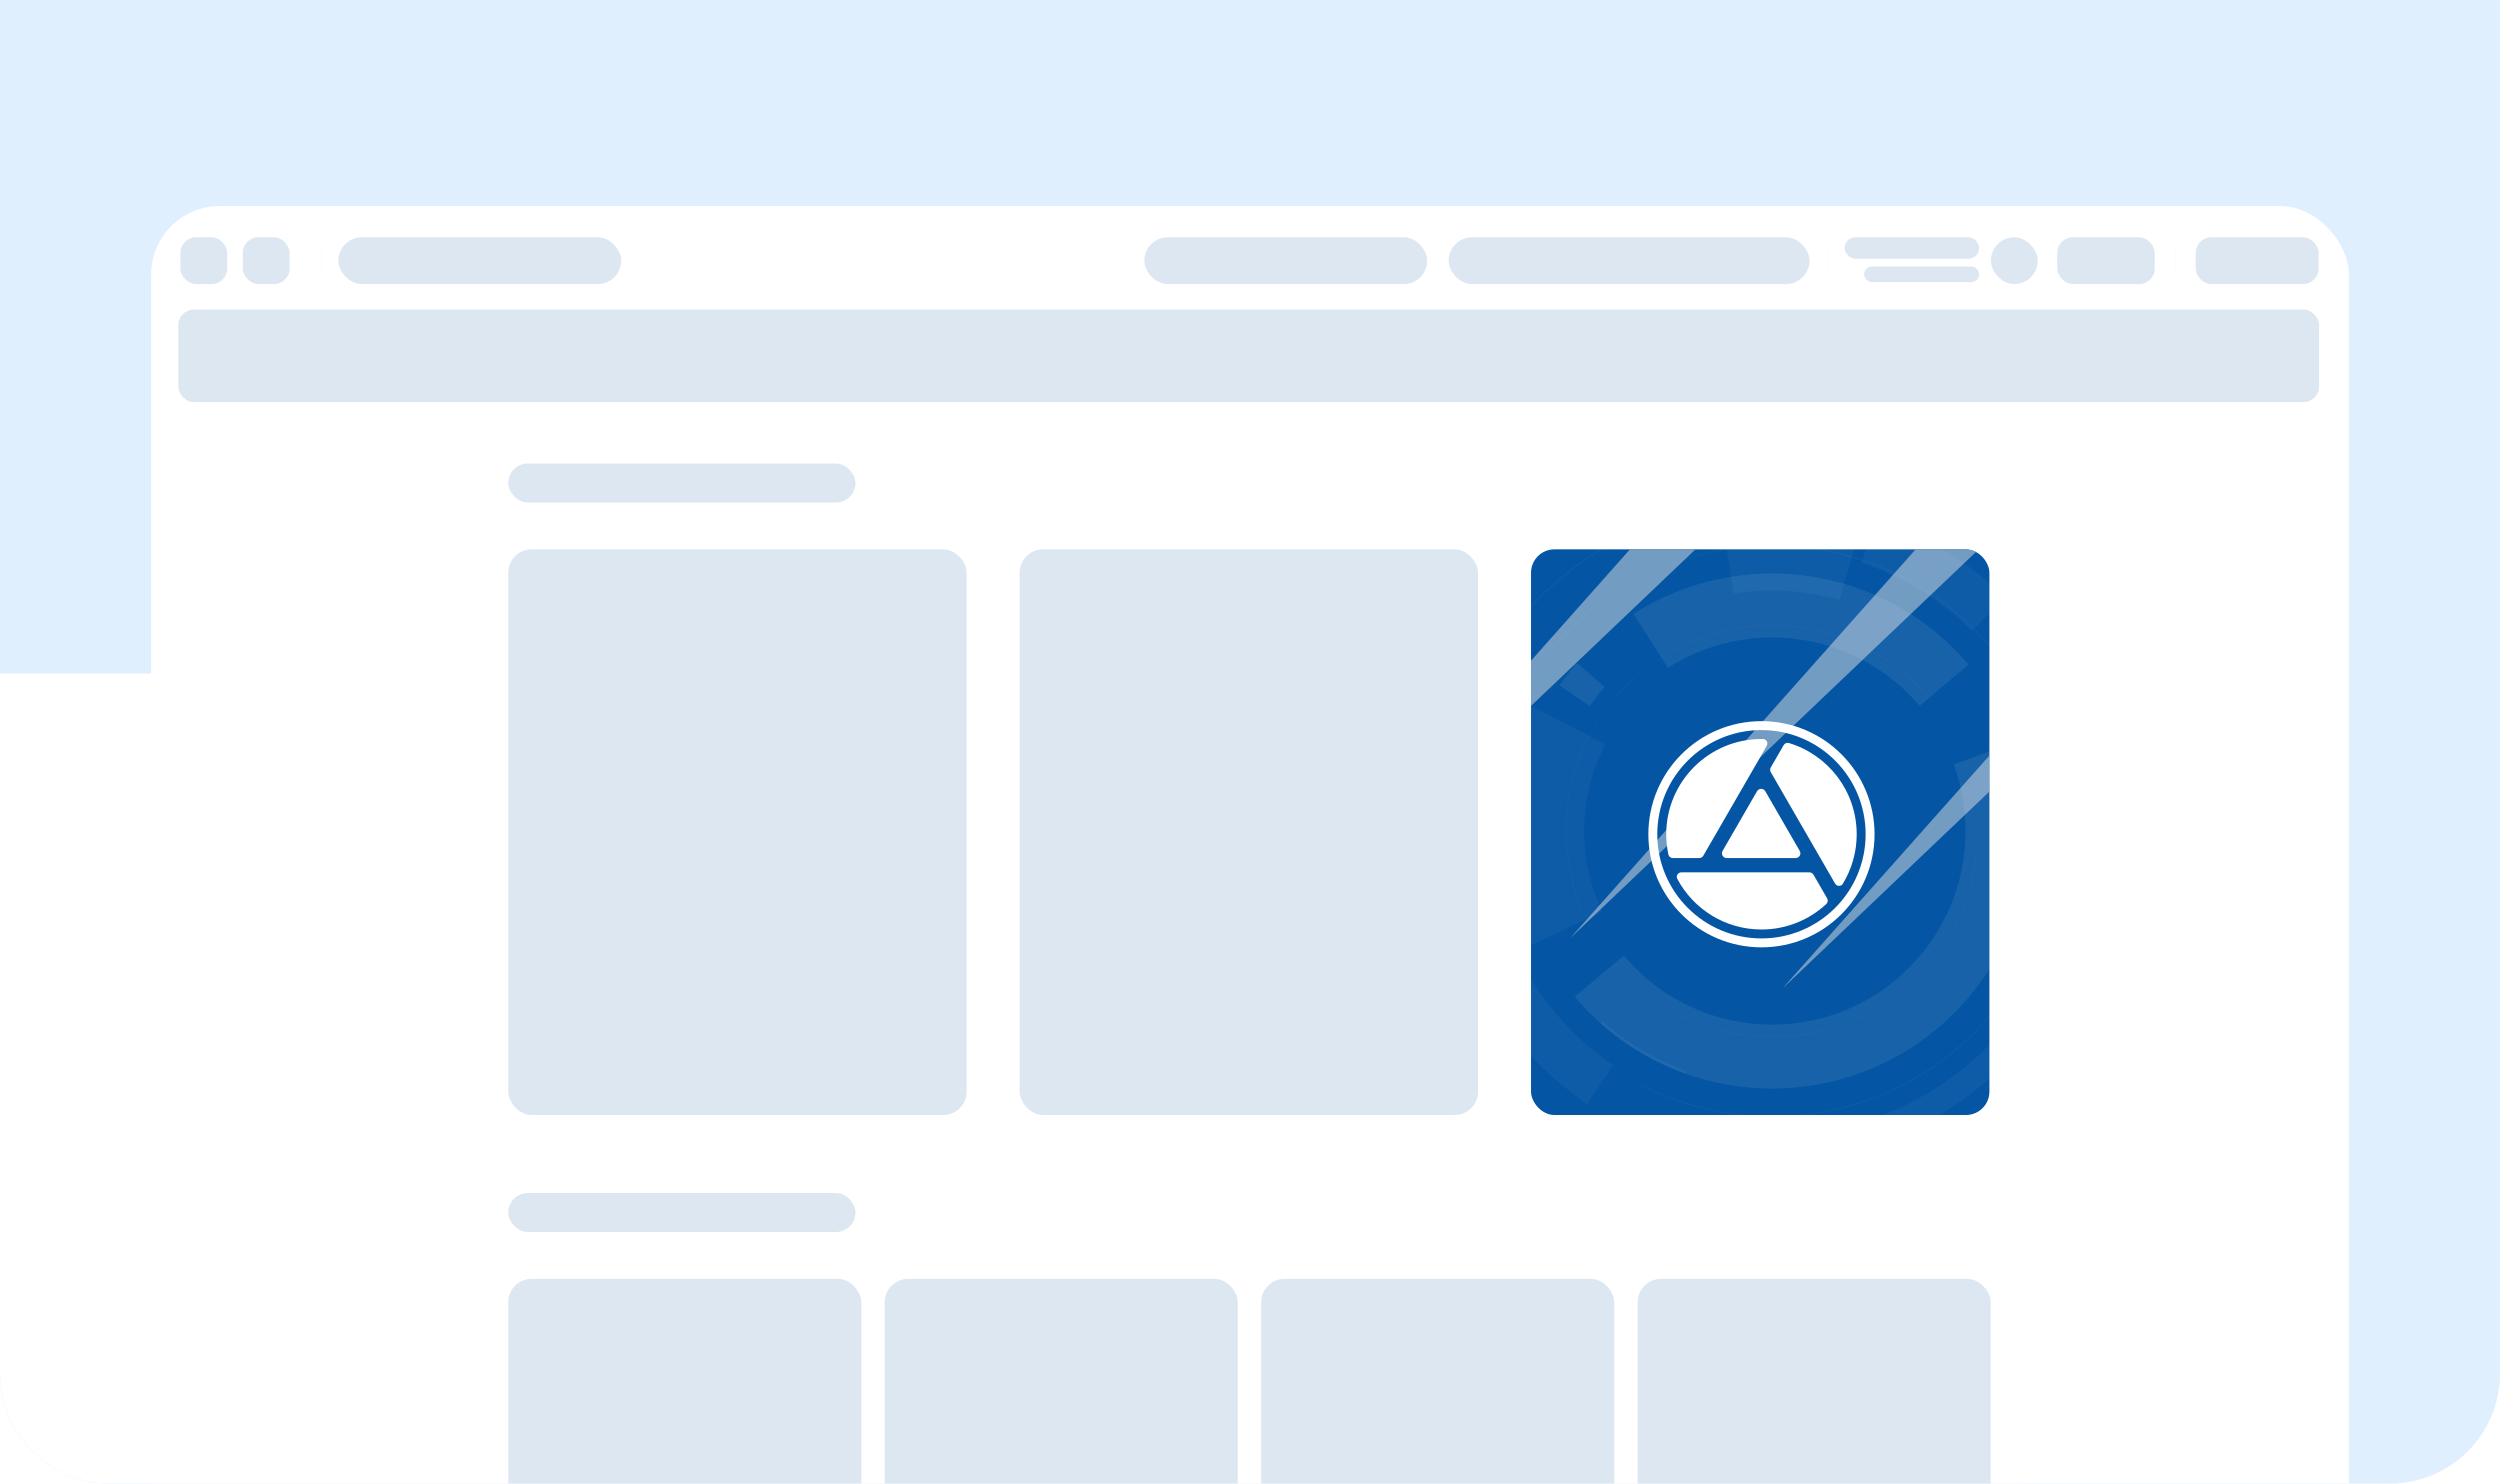 <svg width="364" height="216" viewBox="0 0 364 216" fill="none" xmlns="http://www.w3.org/2000/svg">
<g clip-path="url(#clip0_693_4667)">
<path d="M0 0H364V200C364 208.837 356.837 216 348 216H16C7.163 216 0 208.837 0 200V0Z" fill="#E0EFFD"/>
<g filter="url(#filter0_ddddd_693_4667)">
<rect x="22" y="30" width="320" height="220" rx="10" fill="white"/>
</g>
<g clip-path="url(#clip1_693_4667)">
<rect x="22" y="30" width="320" height="230" rx="10" fill="white"/>
<rect x="25.966" y="45.069" width="311.69" height="13.483" rx="2.272" fill="#DDE7F2"/>
<rect x="26.261" y="34.544" width="6.816" height="6.816" rx="2.272" fill="#DDE7F2"/>
<rect x="35.349" y="34.544" width="6.816" height="6.816" rx="2.272" fill="#DDE7F2"/>
<rect x="49.265" y="34.544" width="41.18" height="6.816" rx="3.408" fill="#DDE7F2"/>
<rect x="166.619" y="34.544" width="41.18" height="6.816" rx="3.408" fill="#DDE7F2"/>
<rect x="210.923" y="34.544" width="52.54" height="6.816" rx="3.408" fill="#DDE7F2"/>
<rect x="299.531" y="34.544" width="14.2" height="6.816" rx="2.272" fill="#DDE7F2"/>
<rect x="319.694" y="34.544" width="17.892" height="6.816" rx="2.272" fill="#DDE7F2"/>
<rect x="289.876" y="34.544" width="6.816" height="6.816" rx="3.408" fill="#DDE7F2"/>
<rect x="268.575" y="34.544" width="19.596" height="3.124" rx="1.562" fill="#DDE7F2"/>
<rect x="271.414" y="38.804" width="16.756" height="2.272" rx="1.136" fill="#DDE7F2"/>
<line opacity="0.1" x1="46.85" y1="35.964" x2="46.85" y2="39.94" stroke="#E1E6F2" stroke-width="0.284"/>
<line opacity="0.1" x1="266.161" y1="35.964" x2="266.161" y2="39.94" stroke="#E1E6F2" stroke-width="0.284"/>
<line opacity="0.1" x1="316.711" y1="35.964" x2="316.711" y2="39.94" stroke="#E1E6F2" stroke-width="0.284"/>
<rect x="74.004" y="67.488" width="50.552" height="5.68" rx="2.84" fill="#DDE7F2"/>
<rect x="74.004" y="79.984" width="66.74" height="82.36" rx="3.408" fill="#DDE7F2"/>
<rect x="148.46" y="79.984" width="66.74" height="82.36" rx="3.408" fill="#DDE7F2"/>
<g clip-path="url(#clip2_693_4667)">
<rect x="222.917" y="79.984" width="66.74" height="82.36" rx="3.41" fill="#0455A3"/>
<path d="M271.461 74.925C264.614 72.925 257.408 72.476 250.367 73.611L252.43 86.419C257.568 85.591 262.827 85.919 267.823 87.378L271.461 74.925Z" fill="white" fill-opacity="0.04"/>
<path d="M255.006 168.906C265.74 169.577 276.389 166.624 285.244 160.52C294.099 154.416 300.647 145.515 303.839 135.244L300.397 134.175C297.445 143.674 291.388 151.907 283.198 157.553C275.008 163.198 265.159 165.93 255.231 165.309L255.006 168.906Z" fill="white" fill-opacity="0.04"/>
<path d="M216.642 96.705C221.013 89.263 227.312 83.138 234.873 78.977" stroke="#EBF2F8" stroke-opacity="0.2" stroke-width="0.067" stroke-dasharray="0.07 0.07"/>
<path d="M229.596 96.517C228.693 97.565 227.848 98.662 227.066 99.804L231.468 102.82C232.139 101.841 232.864 100.9 233.638 100.001L229.596 96.517Z" fill="white" fill-opacity="0.08"/>
<path d="M286.61 96.756C280.747 89.837 272.575 85.277 263.608 83.921C254.641 82.565 245.486 84.504 237.84 89.38L242.846 97.231C248.594 93.566 255.475 92.108 262.216 93.127C268.957 94.147 275.099 97.574 279.507 102.775L286.61 96.756Z" fill="white" fill-opacity="0.08"/>
<path d="M287.723 124.821C286.846 131.643 283.649 137.955 278.669 142.698C273.689 147.442 267.228 150.328 260.372 150.872C253.516 151.416 246.681 149.586 241.015 145.687C235.349 141.789 231.196 136.06 229.254 129.462C227.312 122.864 227.698 115.799 230.348 109.452C232.999 103.106 237.751 97.864 243.809 94.607C249.866 91.349 256.86 90.275 263.616 91.564C270.372 92.852 276.479 96.426 280.912 101.684" stroke="white" stroke-opacity="0.08" stroke-width="0.067" stroke-dasharray="0.13 0.13"/>
<path d="M217.892 132.004C215.366 122.798 216.084 113.004 219.924 104.265C223.765 95.526 230.495 88.374 238.985 84.01C247.475 79.645 257.207 78.334 266.549 80.296C275.891 82.258 284.274 87.374 290.291 94.785C296.308 102.196 299.592 111.451 299.593 120.997C299.593 130.542 296.31 139.798 290.295 147.21C284.279 154.622 275.897 159.739 266.555 161.702C257.214 163.665 247.481 162.355 238.99 157.992" stroke="white" stroke-opacity="0.08" stroke-width="0.067"/>
<path d="M245.51 156.146C240.963 154.53 236.773 152.047 233.172 148.835" stroke="white" stroke-opacity="0.08" stroke-width="0.4" stroke-dasharray="0.07 0.07"/>
<path d="M229.294 145.127C234.969 151.879 242.842 156.415 251.53 157.937C260.218 159.459 269.164 157.87 276.796 153.449C284.428 149.029 290.258 142.059 293.261 133.766C296.264 125.473 296.247 116.387 293.214 108.104L284.471 111.306C286.751 117.532 286.763 124.362 284.506 130.596C282.249 136.83 277.867 142.069 272.129 145.392C266.392 148.715 259.667 149.91 253.137 148.766C246.606 147.622 240.688 144.212 236.422 139.137L229.294 145.127Z" fill="white" fill-opacity="0.08"/>
<path d="M215.416 98.852C211.995 105.43 210.144 112.71 210.009 120.123C209.874 127.536 211.457 134.879 214.636 141.578L233.292 132.725C231.481 128.908 230.579 124.724 230.656 120.5C230.733 116.276 231.788 112.128 233.737 108.38L215.416 98.852Z" fill="white" fill-opacity="0.04"/>
<path d="M216.15 144.506C219.799 151.002 224.91 156.56 231.079 160.739L234.904 155.094C229.611 151.508 225.226 146.74 222.095 141.166L216.15 144.506Z" fill="white" fill-opacity="0.04"/>
<path d="M291.942 87.058C286.673 81.79 280.25 77.82 273.182 75.463L271.025 81.932C277.09 83.954 282.6 87.359 287.121 91.88L291.942 87.058Z" fill="white" fill-opacity="0.04"/>
<g style="mix-blend-mode:plus-lighter">
<g opacity="0.32">
<g filter="url(#filter1_f_693_4667)">
<path d="M379.017 -21.17L384.241 -15.946L292.585 75.71L228.643 136.578L287.361 70.485L379.017 -21.17Z" fill="url(#paint0_linear_693_4667)"/>
</g>
<g filter="url(#filter2_f_693_4667)">
<path d="M409.91 -13.832L415.135 -8.608L323.479 83.047L259.536 143.916L318.254 77.823L409.91 -13.832Z" fill="url(#paint1_linear_693_4667)"/>
</g>
<g filter="url(#filter3_f_693_4667)">
<path d="M335.464 -18.966L340.688 -13.742L249.033 77.914L185.09 138.782L243.808 72.689L335.464 -18.966Z" fill="url(#paint2_linear_693_4667)"/>
</g>
</g>
<g opacity="0.32">
<g filter="url(#filter4_f_693_4667)">
<path d="M379.017 -21.17L384.241 -15.946L292.585 75.71L228.643 136.578L287.361 70.485L379.017 -21.17Z" fill="url(#paint3_linear_693_4667)"/>
</g>
<g filter="url(#filter5_f_693_4667)">
<path d="M409.91 -13.832L415.135 -8.608L323.479 83.047L259.536 143.916L318.254 77.823L409.91 -13.832Z" fill="url(#paint4_linear_693_4667)"/>
</g>
<g filter="url(#filter6_f_693_4667)">
<path d="M335.464 -18.966L340.688 -13.742L249.033 77.914L185.09 138.782L243.808 72.689L335.464 -18.966Z" fill="url(#paint5_linear_693_4667)"/>
</g>
</g>
</g>
<path fill-rule="evenodd" clip-rule="evenodd" d="M256.698 107.602C257.203 107.61 257.489 108.16 257.237 108.597L248.005 124.587C247.881 124.802 247.652 124.934 247.404 124.934H243.576C243.26 124.934 242.982 124.72 242.915 124.411C242.71 123.462 242.602 122.477 242.602 121.467C242.602 113.809 248.81 107.6 256.469 107.6C256.545 107.6 256.622 107.601 256.698 107.602ZM260.467 108.185C260.168 108.095 259.851 108.23 259.695 108.5L257.827 111.735C257.703 111.95 257.703 112.214 257.827 112.429L267.187 128.642C267.439 129.078 268.054 129.107 268.316 128.678C269.597 126.577 270.336 124.108 270.336 121.467C270.336 115.199 266.176 109.901 260.467 108.185ZM265.912 131.622C266.141 131.409 266.185 131.065 266.028 130.794L264.046 127.361C263.922 127.146 263.693 127.014 263.445 127.014H244.815C244.315 127.014 243.982 127.526 244.217 127.968C246.547 132.35 251.159 135.334 256.469 135.334C260.117 135.334 263.436 133.926 265.912 131.622ZM255.825 115.202C256.092 114.74 256.759 114.74 257.026 115.202L262.044 123.894C262.311 124.356 261.978 124.934 261.444 124.934H251.407C250.874 124.934 250.54 124.356 250.807 123.894L255.825 115.202Z" fill="white"/>
<circle cx="256.468" cy="121.467" r="15.817" stroke="white" stroke-width="1.3"/>
</g>
<rect x="74.004" y="173.704" width="50.552" height="5.68" rx="2.84" fill="#DDE7F2"/>
<rect x="74.004" y="186.2" width="51.404" height="63.332" rx="3.408" fill="#DDE7F2"/>
<rect x="128.815" y="186.2" width="51.404" height="63.332" rx="3.408" fill="#DDE7F2"/>
<rect x="183.627" y="186.2" width="51.404" height="63.332" rx="3.408" fill="#DDE7F2"/>
<rect x="238.439" y="186.2" width="51.404" height="63.332" rx="3.408" fill="#DDE7F2"/>
</g>
</g>
<defs>
<filter id="filter0_ddddd_693_4667" x="-33.495" y="15.203" width="390.293" height="300.646" filterUnits="userSpaceOnUse" color-interpolation-filters="sRGB">
<feFlood flood-opacity="0" result="BackgroundImageFix"/>
<feColorMatrix in="SourceAlpha" type="matrix" values="0 0 0 0 0 0 0 0 0 0 0 0 0 0 0 0 0 0 127 0" result="hardAlpha"/>
<feOffset/>
<feGaussianBlur stdDeviation="7.399"/>
<feComposite in2="hardAlpha" operator="out"/>
<feColorMatrix type="matrix" values="0 0 0 0 0.008 0 0 0 0 0.267 0 0 0 0 0.514 0 0 0 0.08 0"/>
<feBlend mode="normal" in2="BackgroundImageFix" result="effect1_dropShadow_693_4667"/>
<feColorMatrix in="SourceAlpha" type="matrix" values="0 0 0 0 0 0 0 0 0 0 0 0 0 0 0 0 0 0 127 0" result="hardAlpha"/>
<feOffset dx="-25.9" dy="36.254"/>
<feGaussianBlur stdDeviation="14.797"/>
<feComposite in2="hardAlpha" operator="out"/>
<feColorMatrix type="matrix" values="0 0 0 0 0.008 0 0 0 0 0.267 0 0 0 0 0.514 0 0 0 0.01 0"/>
<feBlend mode="normal" in2="effect1_dropShadow_693_4667" result="effect2_dropShadow_693_4667"/>
<feColorMatrix in="SourceAlpha" type="matrix" values="0 0 0 0 0 0 0 0 0 0 0 0 0 0 0 0 0 0 127 0" result="hardAlpha"/>
<feOffset dx="-14.204" dy="20.716"/>
<feGaussianBlur stdDeviation="7.399"/>
<feComposite in2="hardAlpha" operator="out"/>
<feColorMatrix type="matrix" values="0 0 0 0 0.008 0 0 0 0 0.267 0 0 0 0 0.514 0 0 0 0.05 0"/>
<feBlend mode="normal" in2="effect2_dropShadow_693_4667" result="effect3_dropShadow_693_4667"/>
<feColorMatrix in="SourceAlpha" type="matrix" values="0 0 0 0 0 0 0 0 0 0 0 0 0 0 0 0 0 0 127 0" result="hardAlpha"/>
<feOffset dx="-5.848" dy="8.878"/>
<feGaussianBlur stdDeviation="5.549"/>
<feComposite in2="hardAlpha" operator="out"/>
<feColorMatrix type="matrix" values="0 0 0 0 0.008 0 0 0 0 0.267 0 0 0 0 0.514 0 0 0 0.09 0"/>
<feBlend mode="normal" in2="effect3_dropShadow_693_4667" result="effect4_dropShadow_693_4667"/>
<feColorMatrix in="SourceAlpha" type="matrix" values="0 0 0 0 0 0 0 0 0 0 0 0 0 0 0 0 0 0 127 0" result="hardAlpha"/>
<feOffset dx="-1.671" dy="2.22"/>
<feGaussianBlur stdDeviation="3.329"/>
<feComposite in2="hardAlpha" operator="out"/>
<feColorMatrix type="matrix" values="0 0 0 0 0.008 0 0 0 0 0.267 0 0 0 0 0.514 0 0 0 0.1 0"/>
<feBlend mode="normal" in2="effect4_dropShadow_693_4667" result="effect5_dropShadow_693_4667"/>
<feBlend mode="normal" in="SourceGraphic" in2="effect5_dropShadow_693_4667" result="shape"/>
</filter>
<filter id="filter1_f_693_4667" x="213.088" y="-36.725" width="186.708" height="188.858" filterUnits="userSpaceOnUse" color-interpolation-filters="sRGB">
<feFlood flood-opacity="0" result="BackgroundImageFix"/>
<feBlend mode="normal" in="SourceGraphic" in2="BackgroundImageFix" result="shape"/>
<feGaussianBlur stdDeviation="7.777" result="effect1_foregroundBlur_693_4667"/>
</filter>
<filter id="filter2_f_693_4667" x="243.982" y="-29.387" width="186.708" height="188.858" filterUnits="userSpaceOnUse" color-interpolation-filters="sRGB">
<feFlood flood-opacity="0" result="BackgroundImageFix"/>
<feBlend mode="normal" in="SourceGraphic" in2="BackgroundImageFix" result="shape"/>
<feGaussianBlur stdDeviation="7.777" result="effect1_foregroundBlur_693_4667"/>
</filter>
<filter id="filter3_f_693_4667" x="169.535" y="-34.521" width="186.708" height="188.858" filterUnits="userSpaceOnUse" color-interpolation-filters="sRGB">
<feFlood flood-opacity="0" result="BackgroundImageFix"/>
<feBlend mode="normal" in="SourceGraphic" in2="BackgroundImageFix" result="shape"/>
<feGaussianBlur stdDeviation="7.777" result="effect1_foregroundBlur_693_4667"/>
</filter>
<filter id="filter4_f_693_4667" x="213.088" y="-36.725" width="186.708" height="188.858" filterUnits="userSpaceOnUse" color-interpolation-filters="sRGB">
<feFlood flood-opacity="0" result="BackgroundImageFix"/>
<feBlend mode="normal" in="SourceGraphic" in2="BackgroundImageFix" result="shape"/>
<feGaussianBlur stdDeviation="7.777" result="effect1_foregroundBlur_693_4667"/>
</filter>
<filter id="filter5_f_693_4667" x="243.982" y="-29.387" width="186.708" height="188.858" filterUnits="userSpaceOnUse" color-interpolation-filters="sRGB">
<feFlood flood-opacity="0" result="BackgroundImageFix"/>
<feBlend mode="normal" in="SourceGraphic" in2="BackgroundImageFix" result="shape"/>
<feGaussianBlur stdDeviation="7.777" result="effect1_foregroundBlur_693_4667"/>
</filter>
<filter id="filter6_f_693_4667" x="169.535" y="-34.521" width="186.708" height="188.858" filterUnits="userSpaceOnUse" color-interpolation-filters="sRGB">
<feFlood flood-opacity="0" result="BackgroundImageFix"/>
<feBlend mode="normal" in="SourceGraphic" in2="BackgroundImageFix" result="shape"/>
<feGaussianBlur stdDeviation="7.777" result="effect1_foregroundBlur_693_4667"/>
</filter>
<linearGradient id="paint0_linear_693_4667" x1="381.629" y1="-18.558" x2="289.973" y2="73.097" gradientUnits="userSpaceOnUse">
<stop stop-color="white"/>
<stop offset="1" stop-color="#D3D8DF"/>
</linearGradient>
<linearGradient id="paint1_linear_693_4667" x1="412.522" y1="-11.22" x2="320.867" y2="80.435" gradientUnits="userSpaceOnUse">
<stop stop-color="white"/>
<stop offset="1" stop-color="#D3D8DF"/>
</linearGradient>
<linearGradient id="paint2_linear_693_4667" x1="338.076" y1="-16.354" x2="246.42" y2="75.302" gradientUnits="userSpaceOnUse">
<stop stop-color="white"/>
<stop offset="1" stop-color="#D3D8DF"/>
</linearGradient>
<linearGradient id="paint3_linear_693_4667" x1="381.629" y1="-18.558" x2="289.973" y2="73.097" gradientUnits="userSpaceOnUse">
<stop stop-color="white"/>
<stop offset="1" stop-color="#D3D8DF"/>
</linearGradient>
<linearGradient id="paint4_linear_693_4667" x1="412.522" y1="-11.22" x2="320.867" y2="80.435" gradientUnits="userSpaceOnUse">
<stop stop-color="white"/>
<stop offset="1" stop-color="#D3D8DF"/>
</linearGradient>
<linearGradient id="paint5_linear_693_4667" x1="338.076" y1="-16.354" x2="246.42" y2="75.302" gradientUnits="userSpaceOnUse">
<stop stop-color="white"/>
<stop offset="1" stop-color="#D3D8DF"/>
</linearGradient>
<clipPath id="clip0_693_4667">
<path d="M0 0H364V200C364 208.837 356.837 216 348 216H16C7.163 216 0 208.837 0 200V0Z" fill="white"/>
</clipPath>
<clipPath id="clip1_693_4667">
<rect x="22" y="30" width="320" height="230" rx="10" fill="white"/>
</clipPath>
<clipPath id="clip2_693_4667">
<rect x="222.917" y="79.984" width="66.74" height="82.36" rx="3.41" fill="white"/>
</clipPath>
</defs>
</svg>
